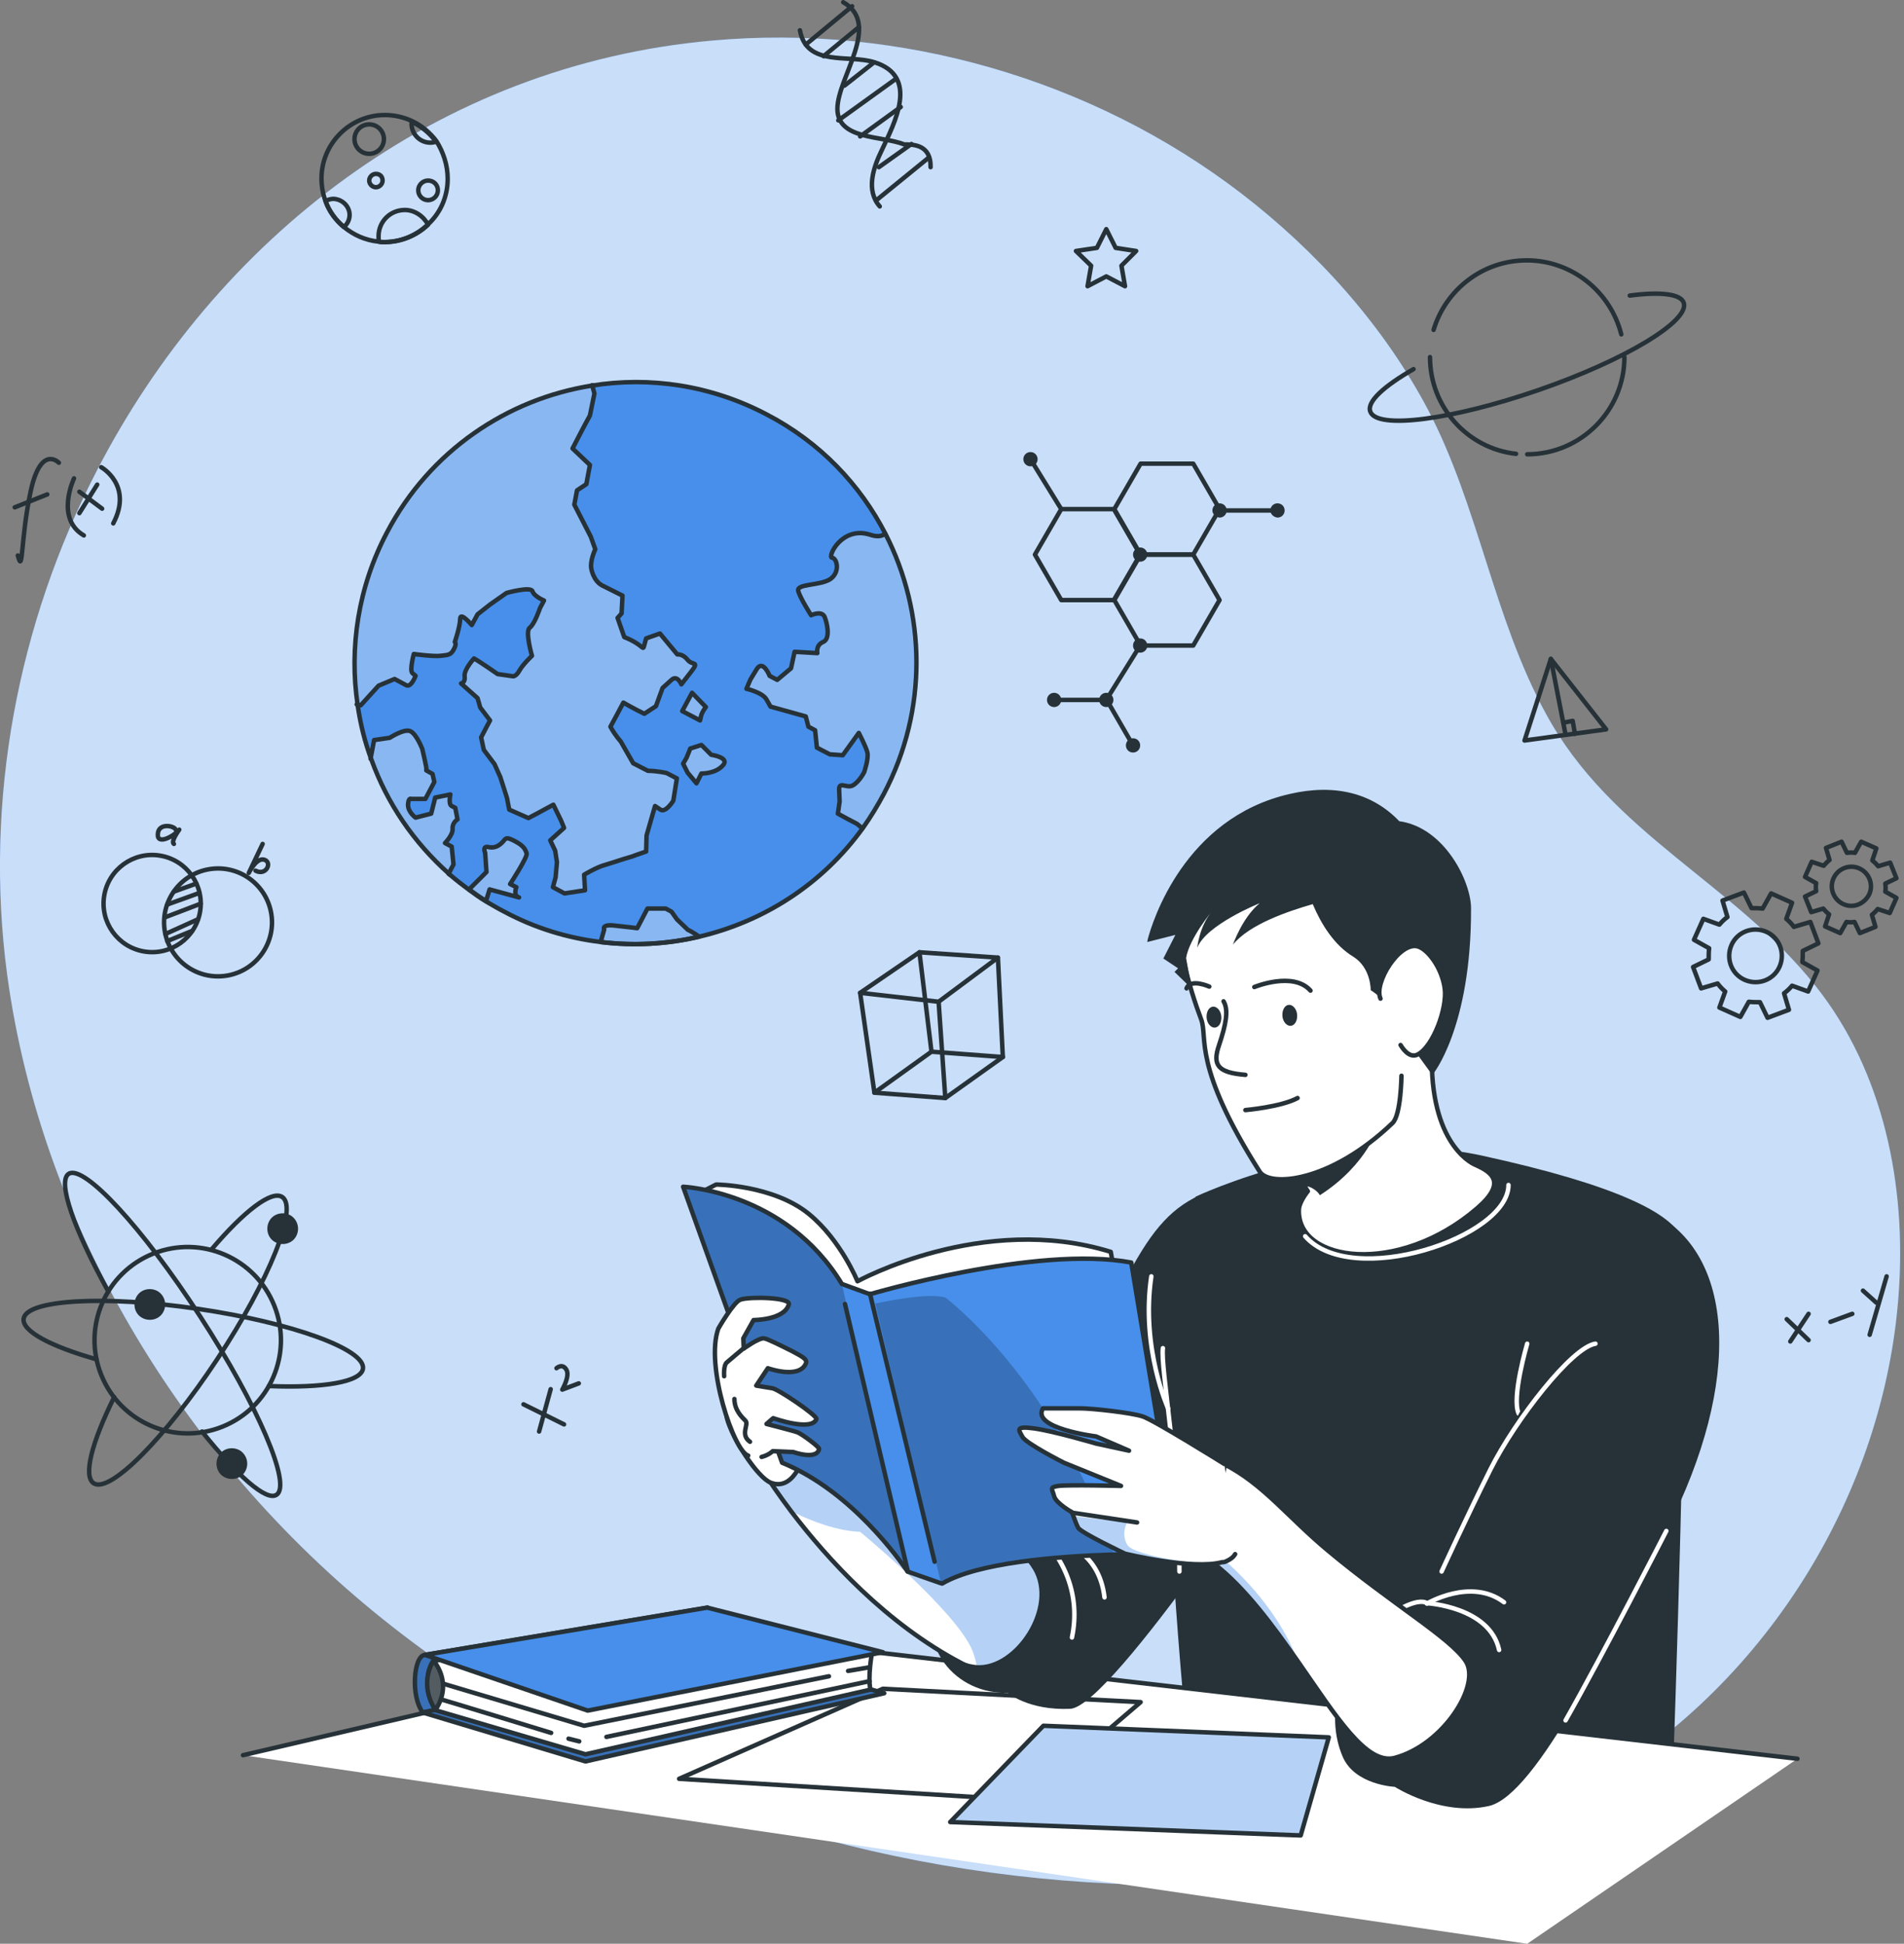 <?xml version="1.0" encoding="UTF-8"?> <svg xmlns="http://www.w3.org/2000/svg" width="427" height="436" viewBox="0 0 427 436" fill="none"><rect x="0" y="0" width="427" height="436" fill="#808080" stroke="none"/> <g clip-path="url(#clip0)"> <path d="M21.7 105.6C48.4 53.8 97.9 14.6 159.7 9.1C201.7 5.3 244.9 17.7 278.4 43.4C295.3 56.4 310.2 72.9 320.2 91.8C331.6 113.5 334.9 138.5 346.7 160.1C361.3 187 388.8 198 407.2 221.2C422.4 240.3 427.6 265.9 425.8 290.3C422.6 334.7 396.6 376.9 358.3 399.7C325.9 418.9 286.9 424.3 249.3 422.5C191.3 419.8 133.6 400.7 87.9 364.8C42.3 329.1 9.4 276.1 1.6 218.6C-3.6 179.5 4 139.8 21.7 105.6Z" fill="#478FEA"></path> <path opacity="0.7" d="M21.7 105.6C48.4 53.8 97.9 14.6 159.7 9.1C201.7 5.3 244.9 17.7 278.4 43.4C295.3 56.4 310.2 72.9 320.2 91.8C331.6 113.5 334.9 138.5 346.7 160.1C361.3 187 388.8 198 407.2 221.2C422.4 240.3 427.6 265.9 425.8 290.3C422.6 334.7 396.6 376.9 358.3 399.7C325.9 418.9 286.9 424.3 249.3 422.5C191.3 419.8 133.6 400.7 87.9 364.8C42.3 329.1 9.4 276.1 1.6 218.6C-3.6 179.5 4 139.8 21.7 105.6Z" fill="white"></path> <path d="M4 124.6C5.2 129.3 4.6 120.7 6.9 110.1C9.2 99.6 13.2 103.8 13.2 103.8" stroke="#263238" stroke-miterlimit="10" stroke-linecap="round" stroke-linejoin="round"></path> <path d="M3.3 113.8L10.6 110.9" stroke="#263238" stroke-miterlimit="10" stroke-linecap="round" stroke-linejoin="round"></path> <path d="M16.6 107.3C16.6 107.3 12.3 116.3 18.8 120.1" stroke="#263238" stroke-miterlimit="10" stroke-linecap="round" stroke-linejoin="round"></path> <path d="M22.7 104.8C22.7 104.8 29.9 108.8 25.4 117.4" stroke="#263238" stroke-miterlimit="10" stroke-linecap="round" stroke-linejoin="round"></path> <path d="M17.8 110.3L22.9 114.1" stroke="#263238" stroke-miterlimit="10" stroke-linecap="round" stroke-linejoin="round"></path> <path d="M21.8 108.7L17.8 115.1" stroke="#263238" stroke-miterlimit="10" stroke-linecap="round" stroke-linejoin="round"></path> <path d="M44.879 204.439C45.853 198.499 41.828 192.893 35.887 191.918C29.947 190.944 24.341 194.969 23.366 200.91C22.392 206.85 26.417 212.456 32.358 213.431C38.298 214.405 43.904 210.38 44.879 204.439Z" stroke="#263238" stroke-miterlimit="10" stroke-linecap="round" stroke-linejoin="round"></path> <path d="M51.329 218.757C57.875 217.413 62.093 211.018 60.75 204.471C59.407 197.925 53.011 193.707 46.465 195.05C39.918 196.394 35.7 202.789 37.043 209.336C38.387 215.882 44.782 220.1 51.329 218.757Z" stroke="#263238" stroke-miterlimit="10" stroke-linecap="round" stroke-linejoin="round"></path> <path d="M44 198.2L39 200" stroke="#263238" stroke-miterlimit="10" stroke-linecap="round" stroke-linejoin="round"></path> <path d="M44.7 200.3L37.5 202.9" stroke="#263238" stroke-miterlimit="10" stroke-linecap="round" stroke-linejoin="round"></path> <path d="M44.999 202.7L36.899 205.8" stroke="#263238" stroke-miterlimit="10" stroke-linecap="round" stroke-linejoin="round"></path> <path d="M44.4 206.2L37.1 209.5" stroke="#263238" stroke-miterlimit="10" stroke-linecap="round" stroke-linejoin="round"></path> <path d="M43.1 208.8L37.5 211.1" stroke="#263238" stroke-miterlimit="10" stroke-linecap="round" stroke-linejoin="round"></path> <path d="M39.4 186.1C39.1 185.2 35.5 184.5 35.4 187.1C35.2 189.7 39.1 187.5 40.2 186.1C40.2 186.1 38.2 188.8 39 189.3" stroke="#263238" stroke-miterlimit="10" stroke-linecap="round" stroke-linejoin="round"></path> <path d="M58.9 189.3L55.8 195.8C55.8 195.8 57.4 192.5 59.1 192.8C61.2 193.2 59.8 196.6 57.3 195.3" stroke="#263238" stroke-miterlimit="10" stroke-linecap="round" stroke-linejoin="round"></path> <path d="M400.7 295.9L405.6 300.6" stroke="#263238" stroke-miterlimit="10" stroke-linecap="round" stroke-linejoin="round"></path> <path d="M405.6 294.7L401.5 300.9" stroke="#263238" stroke-miterlimit="10" stroke-linecap="round" stroke-linejoin="round"></path> <path d="M410.5 296.5L415.4 294.7" stroke="#263238" stroke-miterlimit="10" stroke-linecap="round" stroke-linejoin="round"></path> <path d="M417.8 289.5L420.8 292.2" stroke="#263238" stroke-miterlimit="10" stroke-linecap="round" stroke-linejoin="round"></path> <path d="M423.1 286.3L419.3 299.4" stroke="#263238" stroke-miterlimit="10" stroke-linecap="round" stroke-linejoin="round"></path> <path d="M192.899 222.7L206.199 213.6L223.799 214.8L224.899 237.1L211.999 246.3L196.099 245.1L192.899 222.7Z" stroke="#263238" stroke-miterlimit="10" stroke-linecap="round" stroke-linejoin="round"></path> <path d="M196.1 245.1L208.9 235.9L224.9 237.1" stroke="#263238" stroke-miterlimit="10" stroke-linecap="round" stroke-linejoin="round"></path> <path d="M208.899 235.9L206.199 213.6" stroke="#263238" stroke-miterlimit="10" stroke-linecap="round" stroke-linejoin="round"></path> <path d="M192.899 222.7L210.499 224.7L223.799 214.8" stroke="#263238" stroke-miterlimit="10" stroke-linecap="round" stroke-linejoin="round"></path> <path d="M210.499 224.7L211.999 246.3" stroke="#263238" stroke-miterlimit="10" stroke-linecap="round" stroke-linejoin="round"></path> <path d="M347.799 147.8L341.899 166.1L360.199 163.6L347.799 147.8Z" stroke="#263238" stroke-miterlimit="10" stroke-linecap="round" stroke-linejoin="round"></path> <path d="M347.8 147.8L351.1 164.8" stroke="#263238" stroke-miterlimit="10" stroke-linecap="round" stroke-linejoin="round"></path> <path d="M350.6 162.1L352.7 161.7L353.2 164.6" stroke="#263238" stroke-miterlimit="10" stroke-linecap="round" stroke-linejoin="round"></path> <path d="M117.399 315L126.499 319.5" stroke="#263238" stroke-miterlimit="10" stroke-linecap="round" stroke-linejoin="round"></path> <path d="M123.499 311.6L120.899 321.1" stroke="#263238" stroke-miterlimit="10" stroke-linecap="round" stroke-linejoin="round"></path> <path d="M124.8 306.9C124.8 306.9 126.1 305.7 127 307.2C127.9 308.6 126.1 311.7 126.1 311.7L129.8 310.3" stroke="#263238" stroke-miterlimit="10" stroke-linecap="round" stroke-linejoin="round"></path> <path d="M189.1 0.5C197.8 5.4 187.8 17.4 187.8 24.4C187.8 31.4 197.8 30.4 202.8 32.4C204.8 32.4 208.8 32.4 208.7 37.5" stroke="#263238" stroke-miterlimit="10" stroke-linecap="round" stroke-linejoin="round"></path> <path d="M179.399 6.8C180.899 15.1 190.399 12.1 196.199 14C206.199 17.2 200.599 27.6 197.699 33.8C195.899 37.5 194.099 42.7 197.299 46.3" stroke="#263238" stroke-miterlimit="10" stroke-linecap="round" stroke-linejoin="round"></path> <path d="M180.699 10L191.099 1.4" stroke="#263238" stroke-miterlimit="10" stroke-linecap="round" stroke-linejoin="round"></path> <path d="M184.699 12.6L192.599 6.1" stroke="#263238" stroke-miterlimit="10" stroke-linecap="round" stroke-linejoin="round"></path> <path d="M189.399 19.2L195.999 14" stroke="#263238" stroke-miterlimit="10" stroke-linecap="round" stroke-linejoin="round"></path> <path d="M187.999 27L200.899 17.7" stroke="#263238" stroke-miterlimit="10" stroke-linecap="round" stroke-linejoin="round"></path> <path d="M192.899 30.6L201.999 24" stroke="#263238" stroke-miterlimit="10" stroke-linecap="round" stroke-linejoin="round"></path> <path d="M196.8 44.7L208.1 35.5" stroke="#263238" stroke-miterlimit="10" stroke-linecap="round" stroke-linejoin="round"></path> <path d="M197.1 37.5L204.4 32.3" stroke="#263238" stroke-miterlimit="10" stroke-linecap="round" stroke-linejoin="round"></path> <path d="M49.861 320.02C60.578 315.734 65.792 303.571 61.506 292.854C57.22 282.137 45.058 276.923 34.34 281.209C23.623 285.494 18.409 297.657 22.695 308.374C26.981 319.092 39.143 324.306 49.861 320.02Z" stroke="#263238" stroke-miterlimit="10" stroke-linecap="round" stroke-linejoin="round"></path> <path d="M47.4 280.3C54.7 271.7 60.9 266.9 63.3 268.5C66.9 270.9 60.4 287.2 48.7 304.9C37 322.6 24.599 335.1 21 332.7C18.599 331.1 20.599 323.5 25.599 313.4" stroke="#263238" stroke-miterlimit="10" stroke-linecap="round" stroke-linejoin="round"></path> <path d="M21.6 304.9C11.4 302 4.9 298.6 5.3 295.8C5.9 291.5 23.5 290.5 44.5 293.6C65.5 296.7 82 302.7 81.4 307C81 310 72.4 311.4 60.3 310.9" stroke="#263238" stroke-miterlimit="10" stroke-linecap="round" stroke-linejoin="round"></path> <path d="M24.299 289.7C16.599 275.8 12.8 265 15.399 263.3C18.799 261.1 32 275.4 44.9 295.3C57.8 315.2 65.499 333.1 61.999 335.3C59.7 336.8 53.2 331 45.3 321.1" stroke="#263238" stroke-miterlimit="10" stroke-linecap="round" stroke-linejoin="round"></path> <path d="M66.299 277.5C65.299 279.1 63.099 279.5 61.499 278.5C59.899 277.5 59.499 275.3 60.499 273.7C61.499 272.1 63.699 271.7 65.299 272.7C66.899 273.8 67.299 275.9 66.299 277.5Z" fill="#263238"></path> <path d="M54.9 330.2C53.9 331.8 51.7 332.2 50.1 331.2C48.5 330.2 48.1 328 49.1 326.4C50.1 324.8 52.3 324.4 53.9 325.4C55.5 326.5 55.9 328.6 54.9 330.2Z" fill="#263238"></path> <path d="M36.499 294.5C35.499 296.1 33.3 296.5 31.7 295.5C30.099 294.5 29.7 292.3 30.7 290.7C31.7 289.1 33.9 288.7 35.499 289.7C37.099 290.8 37.499 292.9 36.499 294.5Z" fill="#263238"></path> <path d="M255.8 144.8H267.6L273.5 134.6L267.6 124.4H255.8L249.9 134.6L255.8 144.8Z" stroke="#263238" stroke-miterlimit="10" stroke-linecap="round" stroke-linejoin="round"></path> <path d="M254.1 167.2L248.2 157H236.4" stroke="#263238" stroke-miterlimit="10" stroke-linecap="round" stroke-linejoin="round"></path> <path d="M238 134.6H249.8L255.7 124.4L249.8 114.2H238L232.1 124.4L238 134.6Z" stroke="#263238" stroke-miterlimit="10" stroke-linecap="round" stroke-linejoin="round"></path> <path d="M255.8 124.4H267.6L273.5 114.2L267.6 104H255.8L249.9 114.2L255.8 124.4Z" stroke="#263238" stroke-miterlimit="10" stroke-linecap="round" stroke-linejoin="round"></path> <path d="M255.7 126C256.583 126 257.3 125.283 257.3 124.4C257.3 123.516 256.583 122.8 255.7 122.8C254.816 122.8 254.1 123.516 254.1 124.4C254.1 125.283 254.816 126 255.7 126Z" fill="#263238"></path> <path d="M231.1 104.6C231.984 104.6 232.7 103.884 232.7 103C232.7 102.116 231.984 101.4 231.1 101.4C230.216 101.4 229.5 102.116 229.5 103C229.5 103.884 230.216 104.6 231.1 104.6Z" fill="#263238"></path> <path d="M252.5 167.2C252.5 166.3 253.2 165.6 254.1 165.6C255 165.6 255.7 166.3 255.7 167.2C255.7 168.1 255 168.8 254.1 168.8C253.2 168.8 252.5 168.1 252.5 167.2Z" fill="#263238"></path> <path d="M236.4 158.6C237.283 158.6 238 157.884 238 157C238 156.116 237.283 155.4 236.4 155.4C235.516 155.4 234.8 156.116 234.8 157C234.8 157.884 235.516 158.6 236.4 158.6Z" fill="#263238"></path> <path d="M284.9 114.5C284.9 113.6 285.6 112.9 286.5 112.9C287.4 112.9 288.1 113.6 288.1 114.5C288.1 115.4 287.4 116.1 286.5 116.1C285.6 116 284.9 115.3 284.9 114.5Z" fill="#263238"></path> <path d="M248.1 158.6C248.984 158.6 249.7 157.884 249.7 157C249.7 156.116 248.984 155.4 248.1 155.4C247.216 155.4 246.5 156.116 246.5 157C246.5 157.884 247.216 158.6 248.1 158.6Z" fill="#263238"></path> <path d="M271.9 114.5C271.9 113.6 272.6 112.9 273.5 112.9C274.4 112.9 275.1 113.6 275.1 114.5C275.1 115.4 274.4 116.1 273.5 116.1C272.6 116 271.9 115.3 271.9 114.5Z" fill="#263238"></path> <path d="M254.1 144.8C254.1 143.9 254.8 143.2 255.7 143.2C256.6 143.2 257.3 143.9 257.3 144.8C257.3 145.7 256.6 146.4 255.7 146.4C254.8 146.4 254.1 145.7 254.1 144.8Z" fill="#263238"></path> <path d="M273.5 114.5H286.4" stroke="#263238" stroke-miterlimit="10" stroke-linecap="round" stroke-linejoin="round"></path> <path d="M255.7 144.8L248.1 157" stroke="#263238" stroke-miterlimit="10" stroke-linecap="round" stroke-linejoin="round"></path> <path d="M238 114.2L231.1 103" stroke="#263238" stroke-miterlimit="10" stroke-linecap="round" stroke-linejoin="round"></path> <path d="M321.5 74C324.2 65 332.5 58.4 342.4 58.4C352.6 58.4 361.2 65.5 363.6 75" stroke="#263238" stroke-miterlimit="10" stroke-linecap="round" stroke-linejoin="round"></path> <path d="M339.999 101.8C329.099 100.6 320.699 91.3 320.699 80.1" stroke="#263238" stroke-miterlimit="10" stroke-linecap="round" stroke-linejoin="round"></path> <path d="M364.3 80.1C364.3 92.1 354.5 101.9 342.5 101.9" stroke="#263238" stroke-miterlimit="10" stroke-linecap="round" stroke-linejoin="round"></path> <path d="M365.5 66.3C372.3 65.4 376.9 65.9 377.6 67.9C379 72 364.4 80.8 345 87.5C325.6 94.2 308.7 96.4 307.3 92.3C306.5 90.1 310.4 86.6 317 82.8" stroke="#263238" stroke-miterlimit="10" stroke-linecap="round" stroke-linejoin="round"></path> <path d="M248.1 51.4L250.2 55.6L254.8 56.3L251.5 59.6L252.3 64.2L248.1 62L243.9 64.2L244.7 59.6L241.3 56.3L246 55.6L248.1 51.4Z" stroke="#263238" stroke-miterlimit="10" stroke-linecap="round" stroke-linejoin="round"></path> <path d="M100.4 40.1C100.4 44.2 98.7 47.9 95.9 50.4C93.4 52.8 89.9 54.3 86.2 54.3C85.7 54.3 85.3 54.3 84.9 54.2C81.9 53.9 79.3 52.7 77.1 50.9C75.3 49.4 73.8 47.4 73 45.1C72.4 43.5 72.1 41.8 72.1 40C72.1 32.2 78.5 25.8 86.3 25.8C88.5 25.8 90.6 26.3 92.5 27.2C94.6 28.2 96.5 29.8 97.9 31.7C99.4 34.1 100.4 37 100.4 40.1Z" stroke="#263238" stroke-miterlimit="10" stroke-linecap="round" stroke-linejoin="round"></path> <path d="M98.2 42.7C98.2 43.9 97.2 44.9 96 44.9C94.8 44.9 93.8 43.9 93.8 42.7C93.8 41.5 94.8 40.5 96 40.5C97.2 40.5 98.2 41.4 98.2 42.7Z" stroke="#263238" stroke-miterlimit="10" stroke-linecap="round" stroke-linejoin="round"></path> <path d="M78.4 48.2C78.4 49.3 77.9 50.3 77.1 50.9C75.3 49.4 73.8 47.4 73 45.1C73.5 44.8 74.2 44.6 74.8 44.6C76.8 44.7 78.4 46.3 78.4 48.2Z" stroke="#263238" stroke-miterlimit="10" stroke-linecap="round" stroke-linejoin="round"></path> <path d="M95.999 50.4C93.499 52.8 89.999 54.3 86.299 54.3C85.799 54.3 85.399 54.3 84.999 54.2C84.899 53.8 84.899 53.4 84.899 53C84.899 49.7 87.499 47.1 90.799 47.1C92.999 47.1 94.999 48.5 95.999 50.4Z" stroke="#263238" stroke-miterlimit="10" stroke-linecap="round" stroke-linejoin="round"></path> <path d="M82.8 34.5C84.623 34.5 86.1 33.022 86.1 31.2C86.1 29.377 84.623 27.9 82.8 27.9C80.978 27.9 79.5 29.377 79.5 31.2C79.5 33.022 80.978 34.5 82.8 34.5Z" stroke="#263238" stroke-miterlimit="10" stroke-linecap="round" stroke-linejoin="round"></path> <path d="M85.8 40.5C85.8 41.3 85.1 42 84.3 42C83.5 42 82.8 41.3 82.8 40.5C82.8 39.7 83.5 39 84.3 39C85.2 39 85.8 39.6 85.8 40.5Z" stroke="#263238" stroke-miterlimit="10" stroke-linecap="round" stroke-linejoin="round"></path> <path d="M97.8 31.8C97.4 31.9 97 32 96.5 32C94.2 32 92.3 30.1 92.3 27.8C92.3 27.6 92.3 27.4 92.3 27.3C94.6 28.4 96.4 29.9 97.8 31.8Z" stroke="#263238" stroke-miterlimit="10" stroke-linecap="round" stroke-linejoin="round"></path> <path d="M423.8 204.8L425.3 201.4L422.8 200C422.9 199.4 422.9 198.8 422.8 198.2L425.3 197L423.9 193.5L421.2 194.3C420.8 193.8 420.4 193.4 419.9 193L420.8 190.3L417.4 188.8L416 191.3C415.4 191.2 414.8 191.2 414.2 191.3L413 188.8L409.5 190.2L410.3 192.9C409.8 193.3 409.4 193.7 409 194.2L406.3 193.3L404.8 196.7L407.3 198.1C407.2 198.7 407.2 199.3 407.3 199.9L404.8 201.1L406.2 204.6L408.9 203.8C409.3 204.3 409.7 204.7 410.2 205.1L409.3 207.8L412.7 209.3L414.1 206.8C414.7 206.9 415.3 206.9 415.9 206.8L417.1 209.3L420.6 207.9L419.8 205.2C420.3 204.8 420.7 204.4 421.1 203.9L423.8 204.8ZM413.4 202.8C411.2 201.8 410.2 199.2 411.2 197C412.2 194.8 414.8 193.8 417 194.8C419.2 195.8 420.2 198.4 419.2 200.6C418.1 202.8 415.6 203.8 413.4 202.8Z" stroke="#263238" stroke-miterlimit="10" stroke-linecap="round" stroke-linejoin="round"></path> <path d="M405.5 222.4L407.6 217.7L404.2 215.8C404.3 215 404.3 214.1 404.3 213.3L407.8 211.6L406 206.8L402.3 207.9C401.8 207.2 401.2 206.6 400.6 206.1L401.9 202.5L397.2 200.4L395.3 203.8C394.5 203.7 393.6 203.7 392.8 203.7L391.1 200.2L386.3 202L387.4 205.7C386.7 206.2 386.1 206.8 385.6 207.4L382 206.1L379.9 210.8L383.3 212.7C383.2 213.5 383.2 214.4 383.2 215.2L379.7 216.9L381.5 221.7L385.2 220.6C385.7 221.3 386.3 221.9 386.9 222.4L385.6 226L390.3 228.1L392.2 224.7C393 224.8 393.9 224.8 394.7 224.8L396.4 228.3L401.2 226.5L400.1 222.8C400.8 222.3 401.4 221.7 401.9 221.1L405.5 222.4ZM391.3 219.8C388.3 218.5 387 215 388.3 212C389.6 209 393.1 207.7 396.1 209C399.1 210.3 400.4 213.8 399.1 216.8C397.8 219.8 394.3 221.1 391.3 219.8Z" stroke="#263238" stroke-miterlimit="10" stroke-linecap="round" stroke-linejoin="round"></path> <path d="M198.2 178.1C196.8 180.7 195.3 183.2 193.6 185.6C184.5 198.3 171.3 206.7 156.8 210.1C149.6 211.8 142.1 212.2 134.7 211.3C127.3 210.4 120 208.2 113.1 204.5C111.7 203.8 110.4 203 109 202.2C107.7 201.4 106.4 200.5 105.2 199.6C103.7 198.5 102.3 197.4 100.9 196.2C100.8 196.1 100.7 196.1 100.7 196C92.7 188.9 86.8 180.1 83.3 170.4C81.8 166.4 80.8 162.3 80.2 158.1C78.3 145.3 80.3 131.7 86.8 119.4C96.4 101.1 113.8 89.5 132.7 86.5C145.7 84.4 159.5 86.4 172 93C183.9 99.2 192.9 108.7 198.6 119.8C207.6 137.4 208.2 159.1 198.2 178.1Z" fill="#478FEA"></path> <g opacity="0.6"> <path opacity="0.6" d="M198.201 178.1C196.801 180.7 195.301 183.2 193.601 185.6L192.401 184.6L190.301 183.5L188.101 182.3L188.501 179.6C188.501 179.6 188.501 179.6 188.401 177.2C188.301 174.8 190.001 176.8 191.401 176C192.801 175.2 194.001 173 194.001 173C194.001 173 195.001 169.8 194.701 168.5C194.401 167.2 192.801 164.2 192.801 164.2L189.201 169.2L186.301 169L183.401 167.5L183.001 163.6L181.501 162.8L180.901 160.5L173.001 158.3C173.001 158.3 173.001 158.3 172.101 156.7C171.201 155.1 167.601 154.3 167.601 154.3L168.501 152.2C168.501 152.2 168.501 152.2 169.901 149.9C171.301 147.6 172.801 151.4 172.801 151.4L174.501 152.3L177.601 149.7C177.601 149.7 177.601 149.7 178.401 146L183.401 146.3C183.401 146.3 183.001 144.5 184.701 143.8C186.401 143.1 185.601 139.5 185.001 138.1C184.301 136.8 182.001 137.8 182.001 137.8C182.001 137.8 179.401 133.9 179.101 132.3C178.801 130.7 184.001 131.3 186.301 129.7C188.501 128.2 187.801 125 186.701 124.9C185.601 124.8 188.901 117.8 195.101 119.7C196.801 120.2 197.901 120 198.601 119.5C207.601 137.4 208.201 159.1 198.201 178.1Z" fill="white"></path> <path opacity="0.6" d="M154.5 151C152.4 153.7 152.4 153.7 152.4 153.7C152.4 153.7 151.5 151.5 150.2 152.7C148.9 153.9 148.2 154.5 148.2 154.5L146.8 158.6L144.2 160.3L142.6 159.5L141.1 158.7L139.5 157.8L137.9 160.8L136.6 163.2C137.6 165.1 138.9 166.4 138.9 166.4L141.7 171.3L145 173C147 173 149.2 173.5 149.2 173.5L151.5 174.7L150.7 179.7C150.7 179.7 149 182.5 147.8 181.8C146.6 181 146.6 181 146.6 181L144.7 187.6L144.6 191.2C144.6 191.2 143.5 191.7 142.3 192C141.1 192.4 141.9 192.2 139.5 192.9C137.1 193.6 137.3 193.6 135.4 194.2C133.5 194.7 130.6 196.4 130.6 196.4L130.8 199.9L126.2 200.6L123.6 199.2L124.2 197L124.5 193.6L124.2 191L123.1 188.7L126.2 185.9L125.5 184.1L123.7 180.6L120 182.6L118.1 183.6L113.8 181.7L113.3 179.1L111.8 174.4L110.5 171.5L108.1 168.3L107.5 165.5L108.8 163L109.5 161.7L107.3 158.8L106.7 156.7L103 153.3C103 153.3 104.1 153.2 103.8 151.7C103.6 150.2 105.9 147.7 105.9 147.7C107.2 148.4 111.2 151.2 111.2 151.2L114.7 151.7C114.7 151.7 115.4 151.7 116.1 150.4C116.8 149.1 118.9 147.1 118.9 147.1C118.9 147.1 117.3 141.5 118.4 140.8C119.5 140 120.7 136.4 120.7 136.4L121.6 134.6C121.6 134.6 119.4 133.7 119 132.5C118.6 131.3 113.2 132.9 113.2 132.9L109.5 135.5L106.7 137.7L105.4 140.1C105.4 140.1 102.8 137 102.8 138.7C102.8 140.4 101.6 143.9 101.6 143.9C101.6 143.9 102.1 144.2 101.4 145.5C100.7 146.8 99.9 146.8 98.4 147C96.9 147.2 92.4 146.6 92.4 146.6C92.4 146.6 91.4 150.3 92.1 150.9C92.8 151.5 92.8 151.5 92.8 151.5C92.8 151.5 91.7 154.2 90.7 153.6C89.6 153 88.1 152.2 88.1 152.2L84.5 153.7L80.5 158.1L80 158C78.1 145.2 80.1 131.6 86.6 119.3C96.2 101 113.6 89.4 132.5 86.4C132.7 87.4 133 88.3 133 88.3L132 93.2L130.7 95.6L129.6 97.7L128 100.6L131.9 104.3L131 108.6L129 110L128.4 113.2L132.1 120.4L133.1 123.2C133.1 123.2 131.9 125.8 132.2 127.5C132.2 127.5 132.6 130.2 134.6 131.3C136.6 132.4 139.2 133.6 139.2 133.6L139 137.6L138.1 138.6L139.6 142.9C144.1 144.7 143.7 146.1 144.1 144.7C144.5 143.2 144.5 143.2 144.5 143.2L147.6 142.1L151.5 146.8C151.5 146.8 152.7 146.6 153.8 148C154.9 149.6 156.7 148.3 154.5 151Z" fill="white"></path> <path opacity="0.6" d="M101.5 185.9C101.6 187.3 99.8 189.1 99.8 189.1L101.3 189.9L101.8 193.9L100.7 196C92.7 188.9 86.8 180.1 83.2 170.4L84 166L87.5 165.5C87.5 165.5 90.7 163.4 92.1 164C93.5 164.6 94.8 168 94.8 168C94.8 168 95.8 172.6 95.7 172.6H95.6H95.7L97.1 173.4L97.5 175.2L95.5 179H92.3C92.3 179 91.7 178.7 91.6 180.3C91.5 182 93.3 183.2 93.3 183.2L96.8 182.3C97.7 178.7 97.7 178.7 97.7 178.7L101.1 178C101.1 178 100.6 180.2 101.4 180.6C102.2 181 102.2 181 102.2 181L102.7 183.6C102.6 183.7 101.4 184.4 101.5 185.9Z" fill="white"></path> <path opacity="0.6" d="M118.001 191.5C117.701 190.6 117.601 189.9 115.401 188.8C113.301 187.7 113.401 188.1 112.601 189C111.801 189.9 110.801 190.4 109.401 190.1C108.001 189.8 108.701 191.4 108.701 191.4L109.001 195.7L105.101 199.6C106.301 200.5 107.601 201.3 108.901 202.2L109.701 199.6L116.301 201.6C114.901 201.2 115.701 199.3 115.701 199.3L114.301 198.6C114.401 198.4 118.401 192.4 118.001 191.5Z" fill="white"></path> <path opacity="0.6" d="M159.4 169.301L157.2 167.101L154.7 167.901L153.7 169.901L152.9 171.301L153.9 173.301L155.9 175.701L157 173.501C157 173.501 160.2 173.501 161.8 171.701C163.6 169.901 159.4 169.301 159.4 169.301Z" fill="white"></path> <path opacity="0.6" d="M153 159.5L157 161.6C157 161.6 157 161.6 157.2 160.7C157.4 159.8 158.3 158.6 158.3 158.6L155.2 155.4L153 159.5Z" fill="white"></path> <path opacity="0.6" d="M151.701 206.1L150.501 204.4L149.201 203.7H145.101L142.801 208.1C142.801 208.1 140.601 207.8 137.601 207.5C134.701 207.2 135.401 208.4 135.401 208.4L134.601 211.2C142.101 212.1 149.601 211.7 156.701 210C155.501 209.2 154.101 208.4 154.101 208.4L151.701 206.1Z" fill="white"></path> </g> <path d="M198.2 178.1C196.8 180.7 195.3 183.2 193.6 185.6C184.5 198.3 171.3 206.7 156.8 210.1C149.6 211.8 142.1 212.2 134.7 211.3C127.3 210.4 120 208.2 113.1 204.5C111.7 203.8 110.4 203 109 202.2C107.7 201.4 106.4 200.5 105.2 199.6C103.7 198.5 102.3 197.4 100.9 196.2C100.8 196.1 100.7 196.1 100.7 196C92.7 188.9 86.8 180.1 83.3 170.4C81.8 166.4 80.8 162.3 80.2 158.1C78.3 145.3 80.3 131.7 86.8 119.4C96.4 101.1 113.8 89.5 132.7 86.5C145.7 84.4 159.5 86.4 172 93C183.9 99.2 192.9 108.7 198.6 119.8C207.6 137.4 208.2 159.1 198.2 178.1Z" stroke="#263238" stroke-miterlimit="10" stroke-linecap="round" stroke-linejoin="round"></path> <path d="M156.8 210.1C149.6 211.8 142.1 212.2 134.7 211.3L135.5 208.5C135.5 208.5 134.8 207.3 137.7 207.6C140.6 207.9 142.9 208.2 142.9 208.2L145.2 203.8H149.3L150.6 204.5L151.8 206.2L154.3 208.6C154.2 208.5 155.6 209.2 156.8 210.1Z" stroke="#263238" stroke-miterlimit="10" stroke-linecap="round" stroke-linejoin="round"></path> <path d="M198.5 119.701C197.8 120.301 196.7 120.501 195 119.901C188.7 118.001 185.5 125.001 186.6 125.101C187.7 125.201 188.5 128.301 186.2 129.901C183.9 131.401 178.7 130.901 179 132.501C179.4 134.101 181.9 138.001 181.9 138.001C181.9 138.001 184.2 136.901 184.9 138.301C185.5 139.701 186.3 143.301 184.6 144.001C182.9 144.701 183.3 146.501 183.3 146.501L178.2 146.201C177.4 149.901 177.4 149.901 177.4 149.901L174.3 152.501L172.6 151.601C172.6 151.601 171.1 147.801 169.7 150.101C168.3 152.401 168.3 152.401 168.3 152.401L167.4 154.501C167.4 154.501 171 155.301 171.9 156.901C172.8 158.501 172.8 158.501 172.8 158.501L180.7 160.701L181.3 163.001L182.8 163.801L183.2 167.701L186.1 169.201L189 169.401L192.6 164.401C192.6 164.401 194.2 167.501 194.5 168.701C194.9 170.001 193.8 173.201 193.8 173.201C193.8 173.201 192.7 175.401 191.2 176.201C189.8 176.901 188 175.001 188.2 177.401C188.3 179.801 188.3 179.801 188.3 179.801L187.9 182.501L190.1 183.701L192.2 184.801L193.4 185.801" stroke="#263238" stroke-miterlimit="10" stroke-linecap="round" stroke-linejoin="round"></path> <path d="M80 158L80.9 158.2L84.9 153.8L88.5 152.3C88.5 152.3 90 153.1 91.1 153.7C92.2 154.3 93.2 151.6 93.2 151.6C93.2 151.6 93.2 151.6 92.5 151C91.8 150.4 92.8 146.7 92.8 146.7C92.8 146.7 97.2 147.3 98.8 147.1C100.4 146.9 101.1 147 101.8 145.6C102.5 144.3 102 144 102 144C102 144 103.2 140.5 103.2 138.8C103.2 137.1 105.8 140.2 105.8 140.2L107.1 137.8L109.9 135.6L113.6 133C113.6 133 119 131.5 119.4 132.6C119.8 133.8 122 134.7 122 134.7L121.1 136.4C121.1 136.4 119.9 140 118.8 140.8C117.7 141.6 119.3 147.1 119.3 147.1C119.3 147.1 117.2 149.1 116.5 150.4C115.8 151.7 115.1 151.7 115.1 151.7L111.6 151.2C111.6 151.2 107.6 148.4 106.3 147.7C106.3 147.7 104 150.2 104.2 151.7C104.4 153.2 103.4 153.3 103.4 153.3L107.1 156.6L107.7 158.7L109.9 161.6L109.2 162.9L107.9 165.4L108.5 168.2L110.9 171.4L112.2 174.3L113.7 179L114.2 181.6L118.5 183.5L120.4 182.5L124.1 180.5L125.8 184L126.5 185.7L123.4 188.5L124.5 190.8L124.9 193.4L124.6 196.8L124 199L126.6 200.4L131.2 199.7L131 196.2C131 196.2 133.8 194.5 135.7 194C137.6 193.4 137.4 193.5 139.8 192.7C142.2 192 141.5 192.2 142.6 191.8C143.7 191.4 144.9 191 144.9 191L145 187.4L146.9 180.8C146.9 180.8 146.9 180.8 148.1 181.6C149.3 182.4 151 179.6 151 179.6L151.8 174.6L149.5 173.4C149.5 173.4 147.4 172.9 145.3 172.9L142 171.2L139.2 166.3C139.2 166.3 137.9 164.9 136.9 163L138.2 160.6L139.8 157.6L141.4 158.5L142.9 159.3L144.5 160.1L147.1 158.4L148.6 154.3C148.6 154.3 149.3 153.7 150.6 152.5C151.9 151.3 152.8 153.5 152.8 153.5C152.8 153.5 152.8 153.5 154.9 150.8C157 148.1 155.3 149.4 154.2 148C153.1 146.6 151.9 146.8 151.9 146.8L148 142.1L144.9 143.2C144.9 143.2 144.9 143.2 144.5 144.7C144.1 146.2 144.5 144.7 140 142.9L138.5 138.6L139.4 137.6L139.6 133.6C139.6 133.6 137 132.3 135 131.3C133 130.2 132.6 127.5 132.6 127.5C132.3 125.7 133.5 123.2 133.5 123.2L132.5 120.4L128.8 113.2L129.4 110L131.5 108.6L132.3 104.3L128.4 100.6L129.9 97.7L131 95.6L132.3 93.2L133.3 88.3C133.3 88.3 133.1 87.4 132.8 86.4" stroke="#263238" stroke-miterlimit="10" stroke-linecap="round" stroke-linejoin="round"></path> <path d="M100.9 196.2C100.8 196.1 100.7 196 100.6 196L101.7 193.9L101.3 189.9L99.8 189.1C99.8 189.1 101.6 187.3 101.5 185.9C101.4 184.5 102.6 183.8 102.6 183.8L102.1 181.2C102.1 181.2 102.1 181.2 101.3 180.8C100.5 180.4 101 178.2 101 178.2L97.6 178.9C97.6 178.9 97.6 178.9 96.7 182.5L93.2 183.4C93.2 183.4 91.5 182.2 91.5 180.5C91.6 178.8 92.2 179.2 92.2 179.2H95.4L97.4 175.4L97 173.6L95.6 172.8" stroke="#263238" stroke-miterlimit="10" stroke-linecap="round" stroke-linejoin="round"></path> <path d="M95.6 172.5C95.8 172.6 94.7 168 94.7 168C94.7 168 93.4 164.6 92 164C90.6 163.4 87.4 165.5 87.4 165.5L83.9 166L83.1 170.2" stroke="#263238" stroke-miterlimit="10" stroke-linecap="round" stroke-linejoin="round"></path> <path d="M109.8 199.5L109 202.1C107.7 201.3 106.4 200.4 105.2 199.5L109.1 195.6L108.8 191.3C108.8 191.3 108.1 189.7 109.5 190C110.9 190.3 111.8 189.8 112.7 188.9C113.5 188 113.4 187.6 115.5 188.7C117.6 189.8 117.8 190.6 118.1 191.4C118.4 192.2 114.4 198.3 114.4 198.3L115.8 199C115.8 199 115 200.9 116.4 201.3L109.8 199.5Z" stroke="#263238" stroke-miterlimit="10" stroke-linecap="round" stroke-linejoin="round"></path> <path d="M154.8 167.901L157.3 167.101L159.5 169.301C159.5 169.301 163.8 169.901 162.1 171.701C160.4 173.601 157.3 173.501 157.3 173.501L156.2 175.701L154.2 173.301L153.2 171.301L154 169.901L154.8 167.901Z" stroke="#263238" stroke-miterlimit="10" stroke-linecap="round" stroke-linejoin="round"></path> <path d="M158.3 158.6C158.3 158.6 157.4 159.7 157.2 160.7C157 161.6 157 161.6 157 161.6L153 159.5L155.2 155.4L158.3 158.6Z" stroke="#263238" stroke-miterlimit="10" stroke-linecap="round" stroke-linejoin="round"></path> <path d="M375.3 394.5C369.9 399 328.7 427.3 269.7 422.7C266.5 395.9 254.4 285.7 268.2 268.4C268.2 268.4 301.6 252.5 332.3 259.2C363 265.9 375 272.3 377.2 277.8C378.8 282 376.5 360.1 375.3 394.5Z" fill="#263238"></path> <path d="M331.3 271C313.6 286.3 290.8 283.1 291.3 271.3C291.4 269.5 293.3 267.2 293.3 267.2C293.3 267.2 293 266.8 292.6 266.1C291.9 265.1 290.9 263.5 289.6 261.6C287.4 258.2 284.7 253.9 282.8 250.8C281.2 248.2 321.1 223.6 321.1 237.7C321.1 257.6 330.9 261.3 330.9 261.3C334.5 262.9 338 265.2 331.3 271Z" fill="white" stroke="#263238" stroke-miterlimit="10" stroke-linecap="round" stroke-linejoin="round"></path> <path d="M342.5 301.4C342.5 301.4 338.9 313.6 340.6 317.1" stroke="white" stroke-miterlimit="10" stroke-linecap="round" stroke-linejoin="round"></path> <path d="M338.3 265.8C338.3 277.6 303.1 289.2 292.7 277.3" stroke="white" stroke-miterlimit="10" stroke-linecap="round" stroke-linejoin="round"></path> <path d="M309.3 252.2C309.3 252.2 306.9 261.1 296 268.1C296 268.1 295.4 266.9 293.6 266.2C293.3 266.1 292.9 266.2 292.6 266.2C291.9 265.2 290.9 263.6 289.6 261.7C295.3 257.5 309.3 252.2 309.3 252.2Z" fill="#263238"></path> <path d="M314.299 241.3C314.299 241.3 314.199 250.1 312.299 251.9C298.299 265.3 284.699 266.3 282.499 262.8C267.399 239 270.899 232.8 269.399 228.7C266.699 221.6 263.299 209.9 264.799 202.8C268.099 187 297.799 174.8 313.399 190.7C320.899 198.3 323.299 214.8 321.699 228.5" fill="white"></path> <path d="M314.299 241.3C314.299 241.3 314.199 250.1 312.299 251.9C298.299 265.3 284.699 266.3 282.499 262.8C267.399 239 270.899 232.8 269.399 228.7C266.699 221.6 263.299 209.9 264.799 202.8C268.099 187 297.799 174.8 313.399 190.7C320.899 198.3 323.299 214.8 321.699 228.5" stroke="#263238" stroke-miterlimit="10" stroke-linecap="round" stroke-linejoin="round"></path> <path d="M271.2 221.3C271.2 221.3 267 219.4 266.1 221.7" stroke="#263238" stroke-miterlimit="10" stroke-linecap="round" stroke-linejoin="round"></path> <path d="M281.3 221.4C281.3 221.4 290 217.8 293.9 222.2" stroke="#263238" stroke-miterlimit="10" stroke-linecap="round" stroke-linejoin="round"></path> <path d="M290.9 227.6C291 228.9 290.4 230 289.5 230.1C288.6 230.2 287.7 229.2 287.6 227.9C287.5 226.6 288.1 225.5 289 225.4C289.9 225.3 290.8 226.3 290.9 227.6Z" fill="#263238"></path> <path d="M273.9 228C274 229.3 273.4 230.4 272.5 230.5C271.6 230.6 270.7 229.6 270.6 228.3C270.5 227 271.1 225.9 272 225.8C272.9 225.7 273.8 226.7 273.9 228Z" fill="#263238"></path> <path d="M274.4 224.6C275.6 226.6 274.9 229.9 273.4 234.4C271.8 239 273.2 240.6 279.3 241.1" fill="white"></path> <path d="M274.4 224.6C275.6 226.6 274.9 229.9 273.4 234.4C271.8 239 273.2 240.6 279.3 241.1" stroke="#263238" stroke-miterlimit="10" stroke-linecap="round" stroke-linejoin="round"></path> <path d="M279.3 249C279.3 249 287.3 248.3 291 246.3" stroke="#263238" stroke-miterlimit="10" stroke-linecap="round" stroke-linejoin="round"></path> <path d="M329.9 203.7C329.9 197.8 324 185.6 313.8 184.2C307.9 178 299.5 175.7 289.2 178.1C265.6 183.5 258.4 206.8 257.4 210.7C257.3 211.1 257.3 211.3 257.3 211.3L263.6 209.7L260.9 215L264.2 217.2L263.4 218L267.2 221.7L266 214.9C266.7 210.5 271.8 204.4 271.8 204.4C268.9 207.9 268.5 212.6 268.5 212.6C270.5 207.4 282.5 202.6 282.5 202.6C278.6 205.8 276.5 211.9 276.5 211.9C280.2 207.3 288.9 204.4 294.4 202.8C296.3 207.3 299.2 212 303.5 214.6C307.5 217.1 307.4 222.1 307.4 222.1C314.3 226.6 316.4 234.5 316.4 234.5L321.2 241.1C321.2 241.3 330 230.6 329.9 203.7Z" fill="#263238"></path> <path d="M309.6 224C308 220.5 313.9 211.1 318 212.3C320.3 213 323.4 217.2 324 221.7C324.6 226.2 321.4 234.7 318 236.5C315.9 237.7 314.1 234.4 314.1 234.4" fill="white"></path> <path d="M309.6 224C308 220.5 313.9 211.1 318 212.3C320.3 213 323.4 217.2 324 221.7C324.6 226.2 321.4 234.7 318 236.5C315.9 237.7 314.1 234.4 314.1 234.4" stroke="#263238" stroke-miterlimit="10" stroke-linecap="round" stroke-linejoin="round"></path> <path d="M54.5 393.7L167.5 367.3L403.1 394.5L342.5 436L54.5 393.7Z" fill="white"></path> <path d="M54.5 393.7L167.5 367.3L403.1 394.5" fill="white"></path> <path d="M54.5 393.7L167.5 367.3L403.1 394.5" stroke="#263238" stroke-miterlimit="10" stroke-linecap="round" stroke-linejoin="round"></path> <path d="M152.3 399L198 378.8L255.8 381.8L230.1 403.8L152.3 399Z" fill="white" stroke="#263238" stroke-miterlimit="10" stroke-linecap="round" stroke-linejoin="round"></path> <path d="M270.4 267.5C255.7 273.5 252.6 287 227.6 340.3C227.6 340.3 216.5 342.6 210.6 356C204.7 369.5 214.6 380.1 226 379.7C226 379.7 230.6 383.7 240 383.3C249.4 382.9 291 319.3 291 319.3L270.4 267.5Z" fill="#263238"></path> <path d="M232.1 343.4C238.7 349.2 242.4 357.8 240.4 367.3" stroke="white" stroke-miterlimit="10" stroke-linecap="round" stroke-linejoin="round"></path> <path d="M238.399 346.2C238.399 346.2 246.499 348 247.699 358.3" stroke="white" stroke-miterlimit="10" stroke-linecap="round" stroke-linejoin="round"></path> <path d="M262 316C262 316 255.8 302.4 258.2 286.3" stroke="white" stroke-miterlimit="10" stroke-linecap="round" stroke-linejoin="round"></path> <path d="M260.8 302.4C260.2 306.6 264.5 329 264.5 352.5" stroke="white" stroke-miterlimit="10" stroke-linecap="round" stroke-linejoin="round"></path> <path d="M370.499 271.9C388.899 281.1 390.999 309.5 373.699 343.4C361.499 367.3 344.599 402.7 333.899 405.1C323.199 407.5 312.799 400.8 312.799 400.8C312.799 400.8 303.799 400.4 301.099 394C293.699 376.5 312.599 354.4 319.999 359.7C319.999 359.7 343.799 308 348.099 304.8" fill="#263238"></path> <path d="M299.4 383.3C296.9 371.2 315.9 357 320 359.6C320 359.6 334.1 360.4 336.2 370.1" stroke="white" stroke-miterlimit="10" stroke-linecap="round" stroke-linejoin="round"></path> <path d="M351.1 385.9C359.4 371.3 373.7 343.4 373.7 343.4" stroke="white" stroke-miterlimit="10" stroke-linecap="round" stroke-linejoin="round"></path> <path d="M320 359.7C320 359.7 329.9 353.8 337.3 359.4" stroke="white" stroke-miterlimit="10" stroke-linecap="round" stroke-linejoin="round"></path> <path d="M323.3 352.5C323.3 352.5 328.8 340.5 334.3 329.5C339.9 318.4 352.5 302.2 357.8 301.4" stroke="white" stroke-miterlimit="10" stroke-linecap="round" stroke-linejoin="round"></path> <path d="M219.1 374C218 373.9 216.8 373.7 215.7 373.1C198.7 364.2 185.5 349.6 177.5 339.1C172 331.8 169 326.5 169 326.5L173.1 309C173.1 309 176.9 319 192.4 328.8C207.8 338.7 226.2 341.9 232.1 351.8C237.3 360.5 228.1 374.5 219.1 374Z" fill="white"></path> <path opacity="0.4" d="M219.1 374C218.9 372.8 218.6 371.6 218.1 370.3C214.5 361.4 192.9 343.6 192.9 343.6C187.8 343.4 182.1 341.3 177.5 339C172 331.7 169 326.4 169 326.4L173.1 308.9C173.1 308.9 176.9 318.9 192.4 328.7C207.8 338.6 226.2 341.8 232.1 351.7C237.3 360.5 228.1 374.5 219.1 374Z" fill="#478FEA"></path> <path d="M219.1 374C218 373.9 216.8 373.7 215.7 373.1C198.7 364.2 185.5 349.6 177.5 339.1C172 331.8 169 326.5 169 326.5L173.1 309C173.1 309 176.9 319 192.4 328.8C207.8 338.7 226.2 341.9 232.1 351.8C237.3 360.5 228.1 374.5 219.1 374Z" stroke="#263238" stroke-miterlimit="10" stroke-linecap="round" stroke-linejoin="round"></path> <path d="M180.6 325.4C180.6 325.4 178.5 334.7 172.9 332.6C169.9 331.5 164.1 322.5 163 318L180.6 325.4Z" fill="white" stroke="#263238" stroke-miterlimit="10" stroke-linecap="round" stroke-linejoin="round"></path> <path d="M156.101 268L160.601 265.7C160.601 265.7 173.401 265.8 181.401 272.3C188.601 278.2 192.301 287.4 192.301 287.4C192.301 287.4 220.401 271.9 249.101 280.8L260.801 346L207.001 349.5L173.401 317.6L156.101 268Z" fill="white" stroke="#263238" stroke-miterlimit="10" stroke-linecap="round" stroke-linejoin="round"></path> <path d="M264.5 348.6C264.5 348.6 258.2 348.4 249.7 348.7C236.9 349.1 219.3 350.5 211.3 355.2L210.9 355.1L203.5 352.5C203.5 352.5 203.4 352.4 203.4 352.3C202 350.3 191.1 334.5 175.4 328.1L153.2 266.2C153.2 266.2 176.2 267.2 188.8 288L195.1 290.3C195.1 290.3 232.6 279.2 253.7 283.2L264.5 348.6Z" fill="#478FEA"></path> <path opacity="0.3" d="M203.4 352.3C202 350.3 191.1 334.5 175.4 328.1L153.2 266.2C153.2 266.2 176.2 267.2 188.8 288L203.4 352.3Z" fill="black" fill-opacity="0.7"></path> <path opacity="0.3" d="M249.8 348.6C237 349 219.4 350.4 211.4 355.1L211 355L196.3 292.4C196.3 292.4 208.4 289.7 212.1 291.1C212 291.1 236.5 309.2 249.8 348.6Z" fill="black" fill-opacity="0.7"></path> <path d="M264.5 348.6C264.5 348.6 258.2 348.4 249.7 348.7C236.9 349.1 219.3 350.5 211.3 355.2L210.9 355.1L203.5 352.5C203.5 352.5 203.4 352.4 203.4 352.3C202 350.3 191.1 334.5 175.4 328.1L153.2 266.2C153.2 266.2 176.2 267.2 188.8 288L195.1 290.3C195.1 290.3 232.6 279.2 253.7 283.2L264.5 348.6Z" stroke="#263238" stroke-miterlimit="10" stroke-linecap="round" stroke-linejoin="round"></path> <path d="M195.101 290.2L209.601 350.3" stroke="#263238" stroke-miterlimit="10" stroke-linecap="round" stroke-linejoin="round"></path> <path d="M203.6 352.5L189.5 292.5" stroke="#263238" stroke-miterlimit="10" stroke-linecap="round" stroke-linejoin="round"></path> <path d="M167.8 326.5C164.6 325.6 158.1 306.3 161.1 298C161.1 298 164.6 291.9 166.1 291.5C168.3 290.8 177.4 291 176.9 292.6C175.9 296.1 169 296.1 169 296.1L166.7 300.2L166.8 302.5C166.8 302.5 170.1 300.1 171.3 300.2C171.9 300.2 175.1 301.8 177.7 303.1C179.9 304.3 181.2 304.9 180.7 305.9C179.1 309.4 172.2 306.9 172.2 306.9L169.6 310.8C169.6 310.8 172.1 311.2 173.2 311.4C174.4 311.5 183.3 317.5 183.1 318.3C182 321.2 173.4 318.1 173.4 318.1L171.9 319.4C171.9 319.4 178.2 321 178.9 321.3C179.9 321.7 183.8 324.6 183.7 325C183.2 327.6 177.9 325.7 177.9 325.7L173.3 325.5C173.3 325.5 172.4 326.4 170.8 326.8" fill="white"></path> <path d="M167.8 326.5C164.6 325.6 158.1 306.3 161.1 298C161.1 298 164.6 291.9 166.1 291.5C168.3 290.8 177.4 291 176.9 292.6C175.9 296.1 169 296.1 169 296.1L166.7 300.2L166.8 302.5C166.8 302.5 170.1 300.1 171.3 300.2C171.9 300.2 175.1 301.8 177.7 303.1C179.9 304.3 181.2 304.9 180.7 305.9C179.1 309.4 172.2 306.9 172.2 306.9L169.6 310.8C169.6 310.8 172.1 311.2 173.2 311.4C174.4 311.5 183.3 317.5 183.1 318.3C182 321.2 173.4 318.1 173.4 318.1L171.9 319.4C171.9 319.4 178.2 321 178.9 321.3C179.9 321.7 183.8 324.6 183.7 325C183.2 327.6 177.9 325.7 177.9 325.7L173.3 325.5C173.3 325.5 172.4 326.4 170.8 326.8" stroke="#263238" stroke-miterlimit="10" stroke-linecap="round" stroke-linejoin="round"></path> <path d="M166.8 302.399C166.8 302.399 163.8 304.899 163 305.599C162.2 306.299 162.4 308.699 162.4 308.699" stroke="#263238" stroke-miterlimit="10" stroke-linecap="round" stroke-linejoin="round"></path> <path d="M164.7 313.8C164.7 316.3 166.4 317.9 167.2 318.7C168 319.5 165.9 321.8 168.2 323.4" stroke="#263238" stroke-miterlimit="10" stroke-linecap="round" stroke-linejoin="round"></path> <path d="M312.801 394.3C306.401 396 299.601 384.9 291.101 372.7C285.501 364.7 279.301 356.2 272.201 350.7C271.601 350.3 271.101 349.8 270.501 349.5L274.701 328.5C283.401 333 288.801 340.3 297.801 347.8C312.301 359.9 325.201 367.3 328.701 372.6C332.201 377.9 323.701 391.4 312.801 394.3Z" fill="white"></path> <path opacity="0.4" d="M291.101 372.7C285.501 364.7 279.301 356.2 272.201 350.7C273.501 350.7 274.501 350.5 275.001 350.3C274.901 350.3 286.201 359.5 291.101 372.7Z" fill="#478FEA"></path> <path d="M312.801 394.3C306.401 396 299.601 384.9 291.101 372.7C285.501 364.7 279.301 356.2 272.201 350.7C271.601 350.3 271.101 349.8 270.501 349.5L274.701 328.5C283.401 333 288.801 340.3 297.801 347.8C312.301 359.9 325.201 367.3 328.701 372.6C332.201 377.9 323.701 391.4 312.801 394.3Z" stroke="#263238" stroke-miterlimit="10" stroke-linecap="round" stroke-linejoin="round"></path> <path d="M277.001 348.6C276.601 349.3 275.901 349.8 275.001 350.2C274.801 350.3 274.601 350.4 274.301 350.4C274.201 350.4 274.201 350.4 274.101 350.4C267.401 352.2 252.301 348.5 252.301 348.5C252.301 348.5 242.401 343.8 241.801 342.7C241.401 342 241.001 340.8 240.701 340C240.501 339.5 240.401 339.2 240.401 339.2C240.401 339.2 236.801 337.2 236.401 335.6C236.001 334 235.201 333.6 237.401 333.3C239.601 333 251.401 333.3 251.401 333.3L238.601 328.1C238.601 328.1 230.101 323.8 229.301 322.3C228.501 320.8 227.501 319.8 231.901 320.4C236.301 321 245.801 323.8 245.801 323.8L253.201 325.4L245.801 322.2C245.801 322.2 231.201 320.4 233.901 315.9C233.901 315.9 239.401 315.9 242.201 315.9C245.001 315.9 253.801 316.9 256.201 317.7C258.601 318.4 274.601 328.4 274.601 328.4" fill="white"></path> <path opacity="0.4" d="M274.1 350.5C267.4 352.3 252.3 348.6 252.3 348.6C252.3 348.6 242.4 343.9 241.8 342.8C241.4 342.1 241 340.9 240.7 340.1L252.8 341.5C252.8 341.5 251.3 343.9 252.8 346.5C254.1 348.9 269.5 351.4 274.1 350.5Z" fill="#478FEA"></path> <path d="M277.001 348.6C276.601 349.3 275.901 349.8 275.001 350.2C274.801 350.3 274.601 350.4 274.301 350.4C274.201 350.4 274.201 350.4 274.101 350.4C267.401 352.2 252.301 348.5 252.301 348.5C252.301 348.5 242.401 343.8 241.801 342.7C241.401 342 241.001 340.8 240.701 340C240.501 339.5 240.401 339.2 240.401 339.2C240.401 339.2 236.801 337.2 236.401 335.6C236.001 334 235.201 333.6 237.401 333.3C239.601 333 251.401 333.3 251.401 333.3L238.601 328.1C238.601 328.1 230.101 323.8 229.301 322.3C228.501 320.8 227.501 319.8 231.901 320.4C236.301 321 245.801 323.8 245.801 323.8L253.201 325.4L245.801 322.2C245.801 322.2 231.201 320.4 233.901 315.9C233.901 315.9 239.401 315.9 242.201 315.9C245.001 315.9 253.801 316.9 256.201 317.7C258.601 318.4 274.601 328.4 274.601 328.4" stroke="#263238" stroke-miterlimit="10" stroke-linecap="round" stroke-linejoin="round"></path> <path d="M240.4 339.3L255 341.5" stroke="#263238" stroke-miterlimit="10" stroke-linecap="round" stroke-linejoin="round"></path> <path d="M94.7 384.1L131.3 395.1L198.3 379.8C198.3 379.8 157.4 368.2 157 368.4C156.7 368.7 94.7 384.1 94.7 384.1Z" fill="#478FEA"></path> <path opacity="0.3" d="M94.7 384.1L131.3 395.1L198.3 379.8C198.3 379.8 157.4 368.2 157 368.4C156.7 368.7 94.7 384.1 94.7 384.1Z" fill="black" fill-opacity="0.7"></path> <path d="M94.7 384.1L131.3 395.1L198.3 379.8C198.3 379.8 157.4 368.2 157 368.4C156.7 368.7 94.7 384.1 94.7 384.1Z" stroke="#263238" stroke-miterlimit="10" stroke-linecap="round" stroke-linejoin="round"></path> <path d="M95.3 371.2C92.7 371.4 92.1 380.6 94.8 384.1L154 371.8L158.7 360.6L95.3 371.2Z" fill="#478FEA"></path> <path opacity="0.3" d="M95.3 371.2C92.7 371.4 92.1 380.6 94.8 384.1L154 371.8L158.7 360.6L95.3 371.2Z" fill="black" fill-opacity="0.7"></path> <path d="M95.3 371.2C92.7 371.4 92.1 380.6 94.8 384.1L154 371.8L158.7 360.6L95.3 371.2Z" stroke="#263238" stroke-miterlimit="10" stroke-linecap="round" stroke-linejoin="round"></path> <path d="M195.5 371.1C195.5 371.1 194.6 376 195.2 379L131.3 393.5L97.6 383.6C97.6 383.6 94.1 377.4 97.1 372.6L158.6 362.2L195.5 371.1Z" fill="white" stroke="#263238" stroke-miterlimit="10" stroke-linecap="round" stroke-linejoin="round"></path> <path d="M95.3 371.2L158.6 360.6L198 370.6L131.8 383.7L95.3 371.2Z" fill="#478FEA" stroke="#263238" stroke-miterlimit="10" stroke-linecap="round" stroke-linejoin="round"></path> <path d="M97.5 377.1L131 387.1L185.9 376" stroke="#263238" stroke-miterlimit="10" stroke-linecap="round" stroke-linejoin="round"></path> <path d="M195 377.1L136 389.6" stroke="#263238" stroke-miterlimit="10" stroke-linecap="round" stroke-linejoin="round"></path> <path d="M98.3 381C98.8 381.1 123.6 388.7 123.6 388.7" stroke="#263238" stroke-miterlimit="10" stroke-linecap="round" stroke-linejoin="round"></path> <path d="M190.2 374.8L194.9 374" stroke="#263238" stroke-miterlimit="10" stroke-linecap="round" stroke-linejoin="round"></path> <path d="M129.9 390.6L127.5 390" stroke="#263238" stroke-miterlimit="10" stroke-linecap="round" stroke-linejoin="round"></path> <path d="M97.2 372.5C97.2 372.5 101.7 377.3 97.7 383.5C97.6 383.5 93.8 378.4 97.2 372.5Z" fill="#263238"></path> <path opacity="0.3" d="M97.2 372.5C97.2 372.5 101.7 377.3 97.7 383.5C97.6 383.5 93.8 378.4 97.2 372.5Z" fill="white" fill-opacity="0.7"></path> <path d="M97.2 372.5C97.2 372.5 101.7 377.3 97.7 383.5C97.6 383.5 93.8 378.4 97.2 372.5Z" stroke="#263238" stroke-miterlimit="10" stroke-linecap="round" stroke-linejoin="round"></path> <path d="M234 387.1L298 389.7L291.7 411.7L213.1 408.7L234 387.1Z" fill="white"></path> <path opacity="0.4" d="M234 387.1L298 389.7L291.7 411.7L213.1 408.7L234 387.1Z" fill="#478FEA"></path> <path d="M234 387.1L298 389.7L291.7 411.7L213.1 408.7L234 387.1Z" stroke="#263238" stroke-miterlimit="10" stroke-linecap="round" stroke-linejoin="round"></path> </g> <defs> <clipPath id="clip0"> <rect width="426.2" height="436" fill="white"></rect> </clipPath> </defs> </svg> 